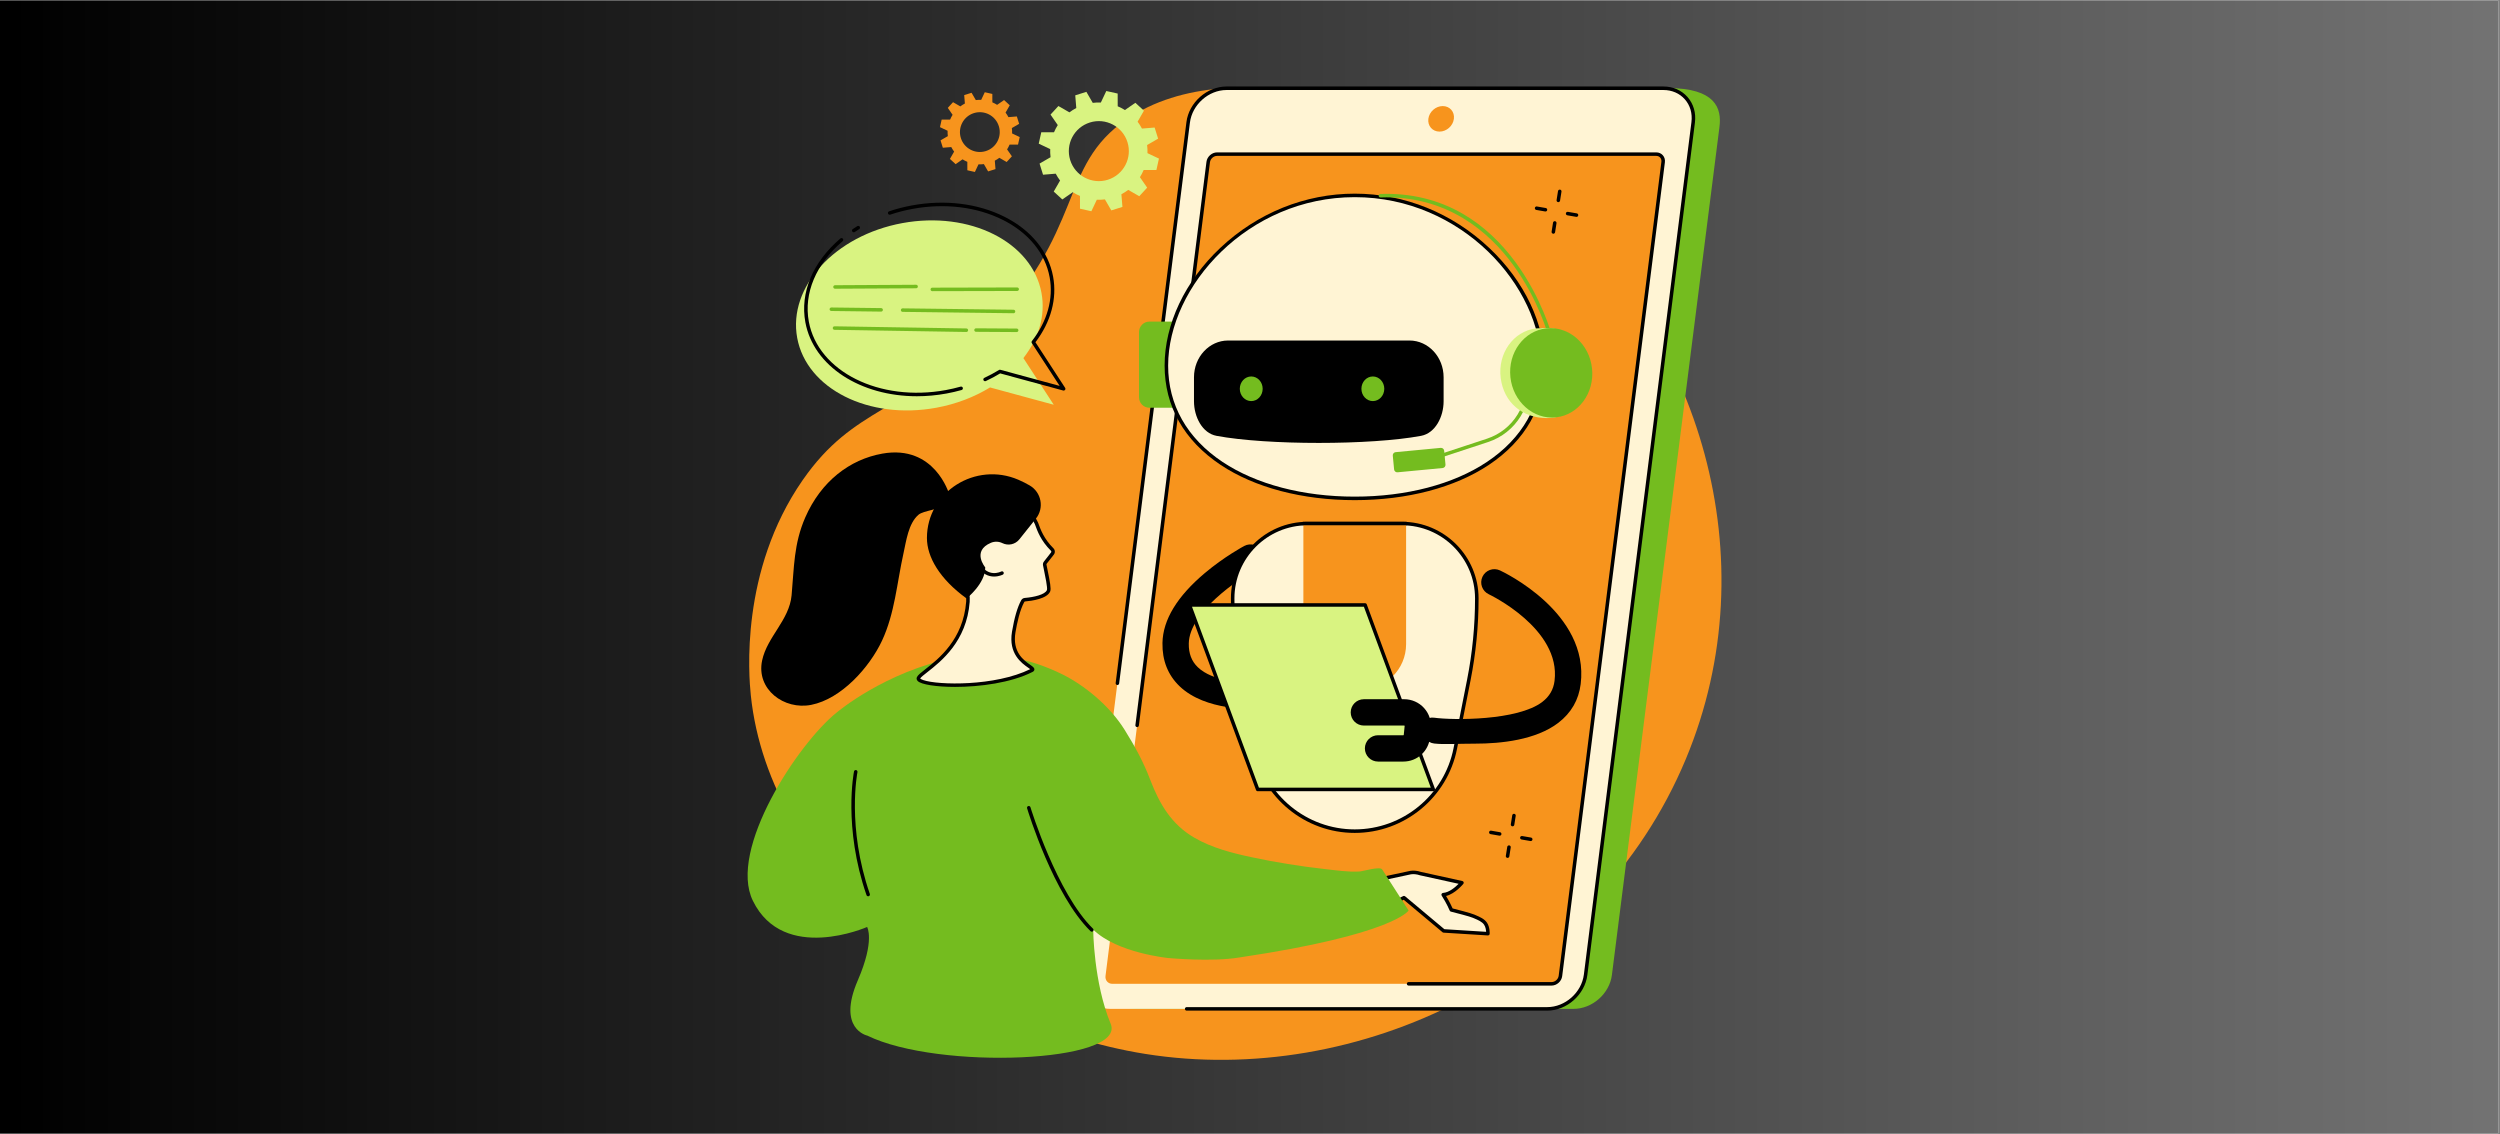<svg xmlns="http://www.w3.org/2000/svg" xmlns:xlink="http://www.w3.org/1999/xlink" width="970" zoomAndPan="magnify" viewBox="0 0 727.5 330" height="440" preserveAspectRatio="xMidYMid meet" version="1.0"><rect x="0" y="0" width="727.5" height="330" fill="#808080" stroke="none"/><defs><clipPath id="8fece37eb3"><path d="M 0 0.113 L 727 0.113 L 727 329.887 L 0 329.887 Z M 0 0.113 " clip-rule="nonzero"/></clipPath><linearGradient x1="0" gradientTransform="matrix(0.749, 0, 0, 0.749, 0, 0.113)" y1="220" x2="970" gradientUnits="userSpaceOnUse" y2="220" id="ba5d02bde9"><stop stop-opacity="1" stop-color="rgb(0%, 0%, 0%)" offset="0"/><stop stop-opacity="1" stop-color="rgb(0.175%, 0.175%, 0.175%)" offset="0.008"/><stop stop-opacity="1" stop-color="rgb(0.526%, 0.526%, 0.526%)" offset="0.016"/><stop stop-opacity="1" stop-color="rgb(0.879%, 0.879%, 0.879%)" offset="0.023"/><stop stop-opacity="1" stop-color="rgb(1.231%, 1.231%, 1.231%)" offset="0.031"/><stop stop-opacity="1" stop-color="rgb(1.584%, 1.584%, 1.584%)" offset="0.039"/><stop stop-opacity="1" stop-color="rgb(1.936%, 1.936%, 1.936%)" offset="0.047"/><stop stop-opacity="1" stop-color="rgb(2.289%, 2.289%, 2.289%)" offset="0.055"/><stop stop-opacity="1" stop-color="rgb(2.641%, 2.641%, 2.641%)" offset="0.062"/><stop stop-opacity="1" stop-color="rgb(2.994%, 2.994%, 2.994%)" offset="0.07"/><stop stop-opacity="1" stop-color="rgb(3.346%, 3.346%, 3.346%)" offset="0.078"/><stop stop-opacity="1" stop-color="rgb(3.699%, 3.699%, 3.699%)" offset="0.086"/><stop stop-opacity="1" stop-color="rgb(4.051%, 4.051%, 4.051%)" offset="0.094"/><stop stop-opacity="1" stop-color="rgb(4.402%, 4.402%, 4.402%)" offset="0.102"/><stop stop-opacity="1" stop-color="rgb(4.755%, 4.755%, 4.755%)" offset="0.109"/><stop stop-opacity="1" stop-color="rgb(5.107%, 5.107%, 5.107%)" offset="0.117"/><stop stop-opacity="1" stop-color="rgb(5.46%, 5.46%, 5.46%)" offset="0.125"/><stop stop-opacity="1" stop-color="rgb(5.812%, 5.812%, 5.812%)" offset="0.133"/><stop stop-opacity="1" stop-color="rgb(6.165%, 6.165%, 6.165%)" offset="0.141"/><stop stop-opacity="1" stop-color="rgb(6.517%, 6.517%, 6.517%)" offset="0.148"/><stop stop-opacity="1" stop-color="rgb(6.87%, 6.87%, 6.87%)" offset="0.156"/><stop stop-opacity="1" stop-color="rgb(7.222%, 7.222%, 7.222%)" offset="0.164"/><stop stop-opacity="1" stop-color="rgb(7.574%, 7.574%, 7.574%)" offset="0.172"/><stop stop-opacity="1" stop-color="rgb(7.927%, 7.927%, 7.927%)" offset="0.18"/><stop stop-opacity="1" stop-color="rgb(8.278%, 8.278%, 8.278%)" offset="0.188"/><stop stop-opacity="1" stop-color="rgb(8.63%, 8.63%, 8.63%)" offset="0.195"/><stop stop-opacity="1" stop-color="rgb(8.983%, 8.983%, 8.983%)" offset="0.203"/><stop stop-opacity="1" stop-color="rgb(9.335%, 9.335%, 9.335%)" offset="0.211"/><stop stop-opacity="1" stop-color="rgb(9.688%, 9.688%, 9.688%)" offset="0.219"/><stop stop-opacity="1" stop-color="rgb(10.04%, 10.04%, 10.04%)" offset="0.227"/><stop stop-opacity="1" stop-color="rgb(10.393%, 10.393%, 10.393%)" offset="0.234"/><stop stop-opacity="1" stop-color="rgb(10.745%, 10.745%, 10.745%)" offset="0.242"/><stop stop-opacity="1" stop-color="rgb(11.098%, 11.098%, 11.098%)" offset="0.25"/><stop stop-opacity="1" stop-color="rgb(11.45%, 11.45%, 11.45%)" offset="0.258"/><stop stop-opacity="1" stop-color="rgb(11.803%, 11.803%, 11.803%)" offset="0.266"/><stop stop-opacity="1" stop-color="rgb(12.155%, 12.155%, 12.155%)" offset="0.273"/><stop stop-opacity="1" stop-color="rgb(12.506%, 12.506%, 12.506%)" offset="0.281"/><stop stop-opacity="1" stop-color="rgb(12.859%, 12.859%, 12.859%)" offset="0.289"/><stop stop-opacity="1" stop-color="rgb(13.211%, 13.211%, 13.211%)" offset="0.297"/><stop stop-opacity="1" stop-color="rgb(13.564%, 13.564%, 13.564%)" offset="0.305"/><stop stop-opacity="1" stop-color="rgb(13.916%, 13.916%, 13.916%)" offset="0.312"/><stop stop-opacity="1" stop-color="rgb(14.268%, 14.268%, 14.268%)" offset="0.32"/><stop stop-opacity="1" stop-color="rgb(14.621%, 14.621%, 14.621%)" offset="0.328"/><stop stop-opacity="1" stop-color="rgb(14.973%, 14.973%, 14.973%)" offset="0.336"/><stop stop-opacity="1" stop-color="rgb(15.326%, 15.326%, 15.326%)" offset="0.344"/><stop stop-opacity="1" stop-color="rgb(15.678%, 15.678%, 15.678%)" offset="0.352"/><stop stop-opacity="1" stop-color="rgb(16.031%, 16.031%, 16.031%)" offset="0.359"/><stop stop-opacity="1" stop-color="rgb(16.382%, 16.382%, 16.382%)" offset="0.367"/><stop stop-opacity="1" stop-color="rgb(16.734%, 16.734%, 16.734%)" offset="0.375"/><stop stop-opacity="1" stop-color="rgb(17.087%, 17.087%, 17.087%)" offset="0.383"/><stop stop-opacity="1" stop-color="rgb(17.439%, 17.439%, 17.439%)" offset="0.391"/><stop stop-opacity="1" stop-color="rgb(17.792%, 17.792%, 17.792%)" offset="0.398"/><stop stop-opacity="1" stop-color="rgb(18.144%, 18.144%, 18.144%)" offset="0.406"/><stop stop-opacity="1" stop-color="rgb(18.497%, 18.497%, 18.497%)" offset="0.414"/><stop stop-opacity="1" stop-color="rgb(18.849%, 18.849%, 18.849%)" offset="0.422"/><stop stop-opacity="1" stop-color="rgb(19.202%, 19.202%, 19.202%)" offset="0.43"/><stop stop-opacity="1" stop-color="rgb(19.554%, 19.554%, 19.554%)" offset="0.438"/><stop stop-opacity="1" stop-color="rgb(19.907%, 19.907%, 19.907%)" offset="0.445"/><stop stop-opacity="1" stop-color="rgb(20.258%, 20.258%, 20.258%)" offset="0.453"/><stop stop-opacity="1" stop-color="rgb(20.61%, 20.61%, 20.61%)" offset="0.461"/><stop stop-opacity="1" stop-color="rgb(20.963%, 20.963%, 20.963%)" offset="0.469"/><stop stop-opacity="1" stop-color="rgb(21.315%, 21.315%, 21.315%)" offset="0.477"/><stop stop-opacity="1" stop-color="rgb(21.667%, 21.667%, 21.667%)" offset="0.484"/><stop stop-opacity="1" stop-color="rgb(22.02%, 22.02%, 22.02%)" offset="0.492"/><stop stop-opacity="1" stop-color="rgb(22.372%, 22.372%, 22.372%)" offset="0.5"/><stop stop-opacity="1" stop-color="rgb(22.725%, 22.725%, 22.725%)" offset="0.508"/><stop stop-opacity="1" stop-color="rgb(23.077%, 23.077%, 23.077%)" offset="0.516"/><stop stop-opacity="1" stop-color="rgb(23.43%, 23.43%, 23.43%)" offset="0.523"/><stop stop-opacity="1" stop-color="rgb(23.782%, 23.782%, 23.782%)" offset="0.531"/><stop stop-opacity="1" stop-color="rgb(24.135%, 24.135%, 24.135%)" offset="0.539"/><stop stop-opacity="1" stop-color="rgb(24.486%, 24.486%, 24.486%)" offset="0.547"/><stop stop-opacity="1" stop-color="rgb(24.838%, 24.838%, 24.838%)" offset="0.555"/><stop stop-opacity="1" stop-color="rgb(25.191%, 25.191%, 25.191%)" offset="0.562"/><stop stop-opacity="1" stop-color="rgb(25.543%, 25.543%, 25.543%)" offset="0.57"/><stop stop-opacity="1" stop-color="rgb(25.896%, 25.896%, 25.896%)" offset="0.578"/><stop stop-opacity="1" stop-color="rgb(26.248%, 26.248%, 26.248%)" offset="0.586"/><stop stop-opacity="1" stop-color="rgb(26.601%, 26.601%, 26.601%)" offset="0.594"/><stop stop-opacity="1" stop-color="rgb(26.953%, 26.953%, 26.953%)" offset="0.602"/><stop stop-opacity="1" stop-color="rgb(27.306%, 27.306%, 27.306%)" offset="0.609"/><stop stop-opacity="1" stop-color="rgb(27.658%, 27.658%, 27.658%)" offset="0.617"/><stop stop-opacity="1" stop-color="rgb(28.011%, 28.011%, 28.011%)" offset="0.625"/><stop stop-opacity="1" stop-color="rgb(28.362%, 28.362%, 28.362%)" offset="0.633"/><stop stop-opacity="1" stop-color="rgb(28.714%, 28.714%, 28.714%)" offset="0.641"/><stop stop-opacity="1" stop-color="rgb(29.066%, 29.066%, 29.066%)" offset="0.648"/><stop stop-opacity="1" stop-color="rgb(29.419%, 29.419%, 29.419%)" offset="0.656"/><stop stop-opacity="1" stop-color="rgb(29.771%, 29.771%, 29.771%)" offset="0.664"/><stop stop-opacity="1" stop-color="rgb(30.124%, 30.124%, 30.124%)" offset="0.672"/><stop stop-opacity="1" stop-color="rgb(30.476%, 30.476%, 30.476%)" offset="0.68"/><stop stop-opacity="1" stop-color="rgb(30.829%, 30.829%, 30.829%)" offset="0.688"/><stop stop-opacity="1" stop-color="rgb(31.181%, 31.181%, 31.181%)" offset="0.695"/><stop stop-opacity="1" stop-color="rgb(31.534%, 31.534%, 31.534%)" offset="0.703"/><stop stop-opacity="1" stop-color="rgb(31.886%, 31.886%, 31.886%)" offset="0.711"/><stop stop-opacity="1" stop-color="rgb(32.237%, 32.237%, 32.237%)" offset="0.719"/><stop stop-opacity="1" stop-color="rgb(32.59%, 32.59%, 32.59%)" offset="0.727"/><stop stop-opacity="1" stop-color="rgb(32.942%, 32.942%, 32.942%)" offset="0.734"/><stop stop-opacity="1" stop-color="rgb(33.295%, 33.295%, 33.295%)" offset="0.742"/><stop stop-opacity="1" stop-color="rgb(33.647%, 33.647%, 33.647%)" offset="0.75"/><stop stop-opacity="1" stop-color="rgb(34%, 34%, 34%)" offset="0.758"/><stop stop-opacity="1" stop-color="rgb(34.352%, 34.352%, 34.352%)" offset="0.766"/><stop stop-opacity="1" stop-color="rgb(34.705%, 34.705%, 34.705%)" offset="0.773"/><stop stop-opacity="1" stop-color="rgb(35.057%, 35.057%, 35.057%)" offset="0.781"/><stop stop-opacity="1" stop-color="rgb(35.41%, 35.41%, 35.41%)" offset="0.789"/><stop stop-opacity="1" stop-color="rgb(35.762%, 35.762%, 35.762%)" offset="0.797"/><stop stop-opacity="1" stop-color="rgb(36.115%, 36.115%, 36.115%)" offset="0.805"/><stop stop-opacity="1" stop-color="rgb(36.465%, 36.465%, 36.465%)" offset="0.812"/><stop stop-opacity="1" stop-color="rgb(36.818%, 36.818%, 36.818%)" offset="0.82"/><stop stop-opacity="1" stop-color="rgb(37.17%, 37.17%, 37.17%)" offset="0.828"/><stop stop-opacity="1" stop-color="rgb(37.523%, 37.523%, 37.523%)" offset="0.836"/><stop stop-opacity="1" stop-color="rgb(37.875%, 37.875%, 37.875%)" offset="0.844"/><stop stop-opacity="1" stop-color="rgb(38.228%, 38.228%, 38.228%)" offset="0.852"/><stop stop-opacity="1" stop-color="rgb(38.58%, 38.58%, 38.58%)" offset="0.859"/><stop stop-opacity="1" stop-color="rgb(38.933%, 38.933%, 38.933%)" offset="0.867"/><stop stop-opacity="1" stop-color="rgb(39.285%, 39.285%, 39.285%)" offset="0.875"/><stop stop-opacity="1" stop-color="rgb(39.638%, 39.638%, 39.638%)" offset="0.883"/><stop stop-opacity="1" stop-color="rgb(39.99%, 39.99%, 39.99%)" offset="0.891"/><stop stop-opacity="1" stop-color="rgb(40.341%, 40.341%, 40.341%)" offset="0.898"/><stop stop-opacity="1" stop-color="rgb(40.694%, 40.694%, 40.694%)" offset="0.906"/><stop stop-opacity="1" stop-color="rgb(41.046%, 41.046%, 41.046%)" offset="0.914"/><stop stop-opacity="1" stop-color="rgb(41.399%, 41.399%, 41.399%)" offset="0.922"/><stop stop-opacity="1" stop-color="rgb(41.751%, 41.751%, 41.751%)" offset="0.93"/><stop stop-opacity="1" stop-color="rgb(42.104%, 42.104%, 42.104%)" offset="0.938"/><stop stop-opacity="1" stop-color="rgb(42.456%, 42.456%, 42.456%)" offset="0.945"/><stop stop-opacity="1" stop-color="rgb(42.809%, 42.809%, 42.809%)" offset="0.953"/><stop stop-opacity="1" stop-color="rgb(43.161%, 43.161%, 43.161%)" offset="0.961"/><stop stop-opacity="1" stop-color="rgb(43.513%, 43.513%, 43.513%)" offset="0.969"/><stop stop-opacity="1" stop-color="rgb(43.866%, 43.866%, 43.866%)" offset="0.977"/><stop stop-opacity="1" stop-color="rgb(44.217%, 44.217%, 44.217%)" offset="0.984"/><stop stop-opacity="1" stop-color="rgb(44.569%, 44.569%, 44.569%)" offset="0.992"/><stop stop-opacity="1" stop-color="rgb(44.922%, 44.922%, 44.922%)" offset="1"/></linearGradient></defs><g clip-path="url(#8fece37eb3)"><path fill="#ffffff" d="M 0 0.113 L 727 0.113 L 727 329.887 L 0 329.887 Z M 0 0.113 " fill-opacity="1" fill-rule="nonzero"/><path fill="url(#ba5d02bde9)" d="M 0 0.113 L 0 329.887 L 727 329.887 L 727 0.113 Z M 0 0.113 " fill-rule="nonzero"/></g><path fill="#f7941d" d="M 286.523 96.938 C 316.121 67.148 307.645 48.48 327.898 34.688 C 359.059 13.469 417.219 31.727 451.527 60.914 C 493.551 96.664 515.23 161.941 490.531 220.992 C 464.23 283.883 395.023 316.527 333.27 306.688 C 278.125 297.902 223.914 254.441 218.484 202.316 C 217.895 196.664 215.293 166.121 233.523 139.793 C 248.59 118.023 263.062 120.551 286.523 96.938 " fill-opacity="1" fill-rule="nonzero"/><path fill="#d9f381" d="M 262.586 64.922 C 282.215 61.309 300.344 70.406 303.074 85.242 C 304.297 91.879 302.227 98.543 297.809 104.203 L 306.645 117.785 L 288.094 112.746 C 283.59 115.508 278.293 117.578 272.473 118.648 C 252.844 122.262 234.715 113.164 231.984 98.324 C 229.254 83.492 242.953 68.535 262.586 64.922 " fill-opacity="1" fill-rule="nonzero"/><path fill="#000000" d="M 248.441 67.602 C 248.273 67.602 248.113 67.523 248.016 67.375 C 247.855 67.141 247.918 66.82 248.152 66.664 C 248.59 66.371 249.035 66.082 249.48 65.809 C 249.723 65.66 250.039 65.734 250.188 65.973 C 250.336 66.215 250.262 66.531 250.02 66.68 C 249.586 66.949 249.152 67.227 248.727 67.516 C 248.637 67.574 248.539 67.602 248.441 67.602 " fill-opacity="1" fill-rule="nonzero"/><path fill="#000000" d="M 266.812 115.309 C 250.484 115.309 236.73 106.652 234.359 93.781 C 232.777 85.172 236.488 76.285 244.543 69.402 C 244.762 69.215 245.082 69.242 245.266 69.457 C 245.449 69.672 245.426 69.996 245.211 70.18 C 237.438 76.82 233.852 85.355 235.367 93.594 C 238.043 108.129 255.938 117.062 275.262 113.504 C 276.707 113.238 278.152 112.902 279.551 112.508 C 279.824 112.434 280.105 112.59 280.18 112.863 C 280.258 113.137 280.102 113.418 279.828 113.496 C 278.398 113.898 276.926 114.238 275.445 114.512 C 272.523 115.051 269.625 115.309 266.812 115.309 " fill-opacity="1" fill-rule="nonzero"/><path fill="#000000" d="M 309.523 113.66 C 309.48 113.66 309.434 113.652 309.391 113.641 L 291.051 108.656 C 289.719 109.465 288.316 110.215 286.875 110.883 C 286.621 111.004 286.316 110.895 286.195 110.637 C 286.074 110.383 286.188 110.074 286.445 109.957 C 287.914 109.27 289.348 108.5 290.703 107.668 C 290.824 107.594 290.969 107.57 291.105 107.609 L 308.359 112.297 L 300.258 99.844 C 300.141 99.656 300.152 99.418 300.285 99.246 C 304.762 93.512 306.598 86.922 305.449 80.695 C 304.16 73.684 299.316 67.746 291.816 63.984 C 284.27 60.195 274.945 59.059 265.559 60.785 C 263.344 61.191 261.16 61.758 259.062 62.461 C 258.793 62.551 258.504 62.41 258.414 62.141 C 258.32 61.871 258.465 61.582 258.734 61.488 C 260.879 60.77 263.109 60.195 265.371 59.777 C 274.977 58.012 284.531 59.18 292.277 63.066 C 300.07 66.977 305.109 73.172 306.457 80.512 C 307.641 86.922 305.812 93.684 301.316 99.59 L 309.953 112.867 C 310.07 113.043 310.062 113.277 309.938 113.449 C 309.84 113.582 309.684 113.66 309.523 113.66 " fill-opacity="1" fill-rule="nonzero"/><path fill="#74bc1f" d="M 271.301 84.73 C 271.02 84.73 270.789 84.504 270.789 84.219 C 270.789 83.938 271.016 83.707 271.301 83.707 L 295.996 83.648 C 296.277 83.648 296.508 83.879 296.508 84.16 C 296.508 84.441 296.281 84.672 295.996 84.676 L 271.301 84.73 " fill-opacity="1" fill-rule="nonzero"/><path fill="#74bc1f" d="M 242.992 84.02 C 242.711 84.02 242.48 83.793 242.477 83.512 C 242.477 83.227 242.707 82.996 242.988 82.996 L 266.582 82.863 C 266.586 82.863 266.586 82.863 266.586 82.863 C 266.867 82.863 267.098 83.094 267.098 83.375 C 267.102 83.656 266.871 83.887 266.59 83.891 L 242.992 84.02 " fill-opacity="1" fill-rule="nonzero"/><path fill="#74bc1f" d="M 294.93 91.152 C 294.926 91.152 294.926 91.152 294.922 91.152 L 262.66 90.754 C 262.375 90.754 262.148 90.52 262.152 90.238 C 262.156 89.957 262.383 89.73 262.664 89.73 C 262.668 89.73 262.668 89.73 262.672 89.73 L 294.934 90.129 C 295.219 90.133 295.445 90.363 295.441 90.648 C 295.438 90.93 295.207 91.152 294.93 91.152 " fill-opacity="1" fill-rule="nonzero"/><path fill="#74bc1f" d="M 256.41 90.68 C 256.406 90.68 256.406 90.68 256.402 90.68 L 241.918 90.5 C 241.633 90.496 241.406 90.266 241.41 89.98 C 241.414 89.703 241.645 89.477 241.922 89.477 C 241.926 89.477 241.926 89.477 241.93 89.477 L 256.414 89.656 C 256.699 89.66 256.926 89.891 256.922 90.176 C 256.918 90.453 256.688 90.68 256.41 90.68 " fill-opacity="1" fill-rule="nonzero"/><path fill="#74bc1f" d="M 295.848 96.633 C 295.848 96.633 295.848 96.633 295.844 96.633 L 284.023 96.559 C 283.742 96.559 283.512 96.328 283.516 96.047 C 283.516 95.762 283.746 95.535 284.027 95.535 C 284.027 95.535 284.027 95.535 284.031 95.535 L 295.852 95.609 C 296.133 95.609 296.363 95.84 296.359 96.125 C 296.359 96.406 296.129 96.633 295.848 96.633 " fill-opacity="1" fill-rule="nonzero"/><path fill="#74bc1f" d="M 281.211 96.605 C 281.207 96.605 281.203 96.605 281.199 96.605 L 242.836 95.98 C 242.551 95.973 242.328 95.742 242.332 95.457 C 242.336 95.176 242.566 94.945 242.852 94.953 L 281.219 95.578 C 281.5 95.586 281.727 95.816 281.723 96.102 C 281.719 96.383 281.488 96.605 281.211 96.605 " fill-opacity="1" fill-rule="nonzero"/><path fill="#74bc1f" d="M 457.895 293.582 L 330.777 293.582 C 325.297 293.582 321.418 289.16 322.109 283.711 L 353.41 36.91 C 354.102 31.457 359.102 27.043 364.578 27.043 L 485.316 25.633 C 499.176 25.633 501.055 31.457 500.367 36.91 L 469.066 283.711 C 468.375 289.16 463.371 293.582 457.895 293.582 " fill-opacity="1" fill-rule="nonzero"/><path fill="#fff4d4" d="M 450.246 293.582 L 323.125 293.582 C 317.648 293.582 313.77 289.141 314.461 283.66 L 345.758 35.602 C 346.453 30.121 351.453 25.684 356.93 25.684 L 484.047 25.684 C 489.527 25.684 493.41 30.121 492.715 35.602 L 461.418 283.66 C 460.723 289.141 455.723 293.582 450.246 293.582 " fill-opacity="1" fill-rule="nonzero"/><path fill="#f7941d" d="M 321.703 284.004 L 351.59 47.145 C 351.75 45.883 352.902 44.855 354.168 44.855 L 481.973 44.855 C 483.234 44.855 484.133 45.883 483.973 47.145 L 454.086 284.004 C 453.926 285.27 452.77 286.293 451.508 286.293 L 323.703 286.293 C 322.438 286.293 321.543 285.27 321.703 284.004 " fill-opacity="1" fill-rule="nonzero"/><path fill="#f7941d" d="M 418.898 38.297 C 416.848 38.297 415.391 36.633 415.652 34.578 C 415.91 32.527 417.781 30.867 419.836 30.867 C 421.887 30.867 423.34 32.527 423.082 34.578 C 422.824 36.633 420.953 38.297 418.898 38.297 " fill-opacity="1" fill-rule="nonzero"/><path fill="#000000" d="M 450.246 294.094 L 345.32 294.094 C 345.039 294.094 344.809 293.863 344.809 293.582 C 344.809 293.297 345.039 293.07 345.32 293.07 L 450.246 293.07 C 455.465 293.07 460.25 288.82 460.906 283.598 L 492.207 35.535 C 492.523 33.02 491.844 30.66 490.285 28.898 C 488.75 27.156 486.535 26.195 484.051 26.195 L 356.93 26.195 C 351.711 26.195 346.926 30.445 346.27 35.664 L 325.672 198.891 C 325.637 199.172 325.383 199.371 325.098 199.336 C 324.82 199.301 324.621 199.043 324.656 198.762 L 345.25 35.535 C 345.973 29.82 351.211 25.168 356.93 25.168 L 484.051 25.168 C 486.832 25.168 489.32 26.254 491.055 28.219 C 492.809 30.211 493.582 32.852 493.223 35.664 L 461.922 283.727 C 461.203 289.441 455.961 294.094 450.246 294.094 " fill-opacity="1" fill-rule="nonzero"/><path fill="#000000" d="M 451.508 286.805 L 409.902 286.805 C 409.621 286.805 409.391 286.574 409.391 286.293 C 409.391 286.012 409.621 285.781 409.902 285.781 L 451.508 285.781 C 452.52 285.781 453.449 284.957 453.578 283.941 L 483.465 47.082 C 483.523 46.613 483.398 46.18 483.117 45.859 C 482.836 45.543 482.434 45.367 481.973 45.367 L 354.168 45.367 C 353.156 45.367 352.227 46.195 352.098 47.211 L 331.414 211.141 C 331.379 211.422 331.121 211.617 330.84 211.586 C 330.562 211.547 330.363 211.293 330.398 211.012 L 351.082 47.082 C 351.273 45.57 352.656 44.344 354.168 44.344 L 481.973 44.344 C 482.73 44.344 483.41 44.641 483.883 45.18 C 484.367 45.727 484.578 46.445 484.484 47.211 L 454.594 284.066 C 454.406 285.578 453.02 286.805 451.508 286.805 " fill-opacity="1" fill-rule="nonzero"/><path fill="#000000" d="M 338.277 187.148 C 338.277 187.125 338.277 187.105 338.277 187.086 C 338.406 180.367 342.562 173.527 350.629 166.742 C 356.285 161.988 361.848 158.996 362.082 158.871 C 363.949 157.875 366.27 158.578 367.27 160.445 C 368.266 162.312 367.562 164.633 365.695 165.629 C 360.258 168.547 346.113 178.109 345.938 187.23 C 345.938 187.246 345.938 187.258 345.938 187.273 C 345.891 190.164 346.746 192.418 348.555 194.156 C 352.887 198.312 361.668 198.758 364.684 198.574 C 366.797 198.449 368.609 200.059 368.738 202.172 C 368.863 204.281 367.254 206.102 365.141 206.227 C 364.562 206.262 350.855 206.988 343.246 199.684 C 339.867 196.434 338.191 192.215 338.277 187.148 " fill-opacity="1" fill-rule="nonzero"/><path fill="#74bc1f" d="M 365.438 214.5 L 365.812 191.812 C 365.844 189.695 367.586 188.008 369.703 188.043 C 371.82 188.078 373.508 189.82 373.473 191.938 L 373.102 214.629 C 373.066 216.742 371.324 218.43 369.207 218.395 C 367.09 218.363 365.402 216.617 365.438 214.5 " fill-opacity="1" fill-rule="nonzero"/><path fill="#74bc1f" d="M 334.496 118.66 L 342.5 118.66 C 342.82 118.66 343.078 118.402 343.078 118.086 L 343.078 94.156 C 343.078 93.836 342.82 93.582 342.5 93.582 L 334.496 93.582 C 332.812 93.582 331.453 94.941 331.453 96.625 L 331.453 115.617 C 331.453 117.301 332.812 118.66 334.496 118.66 " fill-opacity="1" fill-rule="nonzero"/><path fill="#fff4d4" d="M 453.48 118.66 L 445.383 118.66 L 445.383 96.004 L 453.48 96.004 C 455.43 96.004 457.008 97.582 457.008 99.531 L 457.008 115.133 C 457.008 117.082 455.43 118.66 453.48 118.66 " fill-opacity="1" fill-rule="nonzero"/><path fill="#000000" d="M 445.895 118.148 L 447.02 118.148 C 452.242 118.148 456.496 113.898 456.496 108.672 L 456.496 105.992 C 456.496 100.766 452.242 96.516 447.02 96.516 L 445.895 96.516 Z M 447.02 119.172 L 445.383 119.172 C 445.098 119.172 444.871 118.945 444.871 118.66 L 444.871 96.004 C 444.871 95.719 445.098 95.488 445.383 95.488 L 447.02 95.488 C 452.809 95.488 457.52 100.203 457.52 105.992 L 457.52 108.672 C 457.52 114.461 452.809 119.172 447.02 119.172 " fill-opacity="1" fill-rule="nonzero"/><path fill="#fff4d4" d="M 449.043 106.395 C 449.043 82.047 424.504 56.863 394.23 56.863 C 363.957 56.863 339.414 82.047 339.414 106.395 C 339.414 130.742 363.957 145.031 394.23 145.031 C 424.504 145.031 449.043 130.742 449.043 106.395 " fill-opacity="1" fill-rule="nonzero"/><path fill="#000000" d="M 394.23 57.375 C 363.148 57.375 339.93 83.254 339.93 106.395 C 339.93 117.824 345.402 127.512 355.754 134.418 C 365.523 140.934 379.188 144.52 394.23 144.52 C 409.273 144.52 422.938 140.934 432.703 134.418 C 443.059 127.512 448.531 117.824 448.531 106.395 C 448.531 83.254 425.309 57.375 394.23 57.375 Z M 394.23 145.543 C 378.984 145.543 365.117 141.895 355.188 135.273 C 344.531 128.168 338.902 118.184 338.902 106.395 C 338.902 94.32 344.812 81.832 355.117 72.125 C 365.926 61.953 379.812 56.352 394.23 56.352 C 408.648 56.352 422.539 61.953 433.34 72.125 C 443.645 81.832 449.555 94.32 449.555 106.395 C 449.555 118.184 443.926 128.168 433.273 135.273 C 423.34 141.895 409.473 145.543 394.23 145.543 " fill-opacity="1" fill-rule="nonzero"/><path fill="#fff4d4" d="M 380.5 152.348 L 407.961 152.348 C 419.996 152.348 429.754 162.102 429.754 174.141 C 429.754 182.09 428.977 190.023 427.438 197.824 L 423.488 217.82 C 420.73 231.793 408.473 241.867 394.23 241.867 C 379.984 241.867 367.73 231.793 364.973 217.82 L 361.023 197.824 C 359.484 190.023 358.707 182.09 358.707 174.141 C 358.707 162.102 368.465 152.348 380.5 152.348 " fill-opacity="1" fill-rule="nonzero"/><path fill="#000000" d="M 380.5 152.859 C 368.766 152.859 359.219 162.406 359.219 174.141 C 359.219 182.039 359.996 189.977 361.527 197.727 L 365.477 217.719 C 368.18 231.414 380.27 241.352 394.23 241.352 C 408.188 241.352 420.281 231.414 422.984 217.719 L 426.934 197.727 C 428.465 189.977 429.238 182.039 429.238 174.141 C 429.238 162.406 419.695 152.859 407.961 152.859 Z M 394.23 242.379 C 379.781 242.379 367.27 232.09 364.469 217.918 L 360.52 197.926 C 358.98 190.109 358.195 182.105 358.195 174.141 C 358.195 161.84 368.199 151.836 380.5 151.836 L 407.961 151.836 C 420.258 151.836 430.266 161.84 430.266 174.141 C 430.266 182.105 429.484 190.109 427.941 197.926 L 423.992 217.918 C 421.191 232.09 408.676 242.379 394.23 242.379 " fill-opacity="1" fill-rule="nonzero"/><path fill="#f7941d" d="M 392.465 200.629 L 395.996 200.629 C 403.277 200.629 409.176 194.73 409.176 187.453 L 409.176 152.348 L 379.281 152.348 L 379.281 187.453 C 379.281 194.73 385.184 200.629 392.465 200.629 " fill-opacity="1" fill-rule="nonzero"/><path fill="#000000" d="M 409.176 152.859 L 379.281 152.859 C 379 152.859 378.77 152.629 378.77 152.348 C 378.77 152.062 379 151.836 379.281 151.836 L 409.176 151.836 C 409.461 151.836 409.691 152.062 409.691 152.348 C 409.691 152.629 409.461 152.859 409.176 152.859 " fill-opacity="1" fill-rule="nonzero"/><path fill="#000000" d="M 357.379 99.09 L 410.16 99.09 C 415.645 99.09 420.09 103.879 420.09 109.789 L 420.09 116.77 C 420.09 121.273 417.684 126.051 413.535 126.828 C 398.91 129.578 368.629 129.578 354 126.828 C 349.852 126.051 347.449 121.273 347.449 116.77 L 347.449 109.789 C 347.449 103.879 351.895 99.09 357.379 99.09 " fill-opacity="1" fill-rule="nonzero"/><path fill="#74bc1f" d="M 396.172 113.137 C 396.172 115.117 397.664 116.719 399.5 116.719 C 401.336 116.719 402.828 115.117 402.828 113.137 C 402.828 111.156 401.336 109.551 399.5 109.551 C 397.664 109.551 396.172 111.156 396.172 113.137 " fill-opacity="1" fill-rule="nonzero"/><path fill="#74bc1f" d="M 360.781 113.137 C 360.781 115.117 362.273 116.719 364.109 116.719 C 365.945 116.719 367.438 115.117 367.438 113.137 C 367.438 111.156 365.945 109.551 364.109 109.551 C 362.273 109.551 360.781 111.156 360.781 113.137 " fill-opacity="1" fill-rule="nonzero"/><path fill="#74bc1f" d="M 416.012 134.211 C 415.793 134.211 415.594 134.074 415.523 133.855 C 415.434 133.59 415.578 133.297 415.848 133.211 L 432.703 127.66 C 440.387 125.129 445.074 117.492 443.852 109.496 L 442.637 101.57 C 442.594 101.289 442.785 101.031 443.066 100.984 C 443.348 100.945 443.605 101.137 443.648 101.418 L 444.863 109.34 C 446.164 117.832 441.184 125.949 433.023 128.637 L 416.168 134.184 C 416.117 134.203 416.062 134.211 416.012 134.211 " fill-opacity="1" fill-rule="nonzero"/><path fill="#74bc1f" d="M 451.078 98.16 C 450.848 98.16 450.641 98.008 450.582 97.781 C 450.555 97.676 447.727 87.219 440.301 77.07 C 433.477 67.742 421.246 56.766 401.719 57.465 C 401.441 57.473 401.199 57.254 401.191 56.973 C 401.18 56.691 401.398 56.453 401.684 56.441 C 410.5 56.129 418.625 58.098 425.812 62.297 C 431.555 65.652 436.715 70.426 441.148 76.492 C 448.68 86.793 451.543 97.41 451.57 97.516 C 451.645 97.789 451.48 98.07 451.207 98.145 C 451.164 98.156 451.121 98.16 451.078 98.16 " fill-opacity="1" fill-rule="nonzero"/><path fill="#d9f381" d="M 436.703 109.996 C 435.797 102.859 440.371 96.402 446.914 95.574 C 447.633 95.484 450.293 95.414 450.992 95.461 C 456.668 95.844 459.594 100.645 460.398 106.996 C 461.266 113.848 458.656 120.25 452.527 121.469 C 452.273 121.52 450.461 121.664 450.195 121.664 C 443.023 121.688 437.605 117.133 436.703 109.996 " fill-opacity="1" fill-rule="nonzero"/><path fill="#74bc1f" d="M 439.531 109.762 C 438.77 102.609 443.469 96.246 450.023 95.547 C 456.582 94.848 462.52 100.078 463.281 107.23 C 464.043 114.383 459.344 120.746 452.789 121.449 C 446.23 122.148 440.297 116.914 439.531 109.762 " fill-opacity="1" fill-rule="nonzero"/><path fill="#74bc1f" d="M 419.809 136.195 L 406.684 137.441 C 406.18 137.488 405.73 137.117 405.684 136.613 L 405.301 132.578 C 405.254 132.074 405.625 131.625 406.125 131.578 L 419.254 130.328 C 419.754 130.285 420.207 130.656 420.254 131.156 L 420.637 135.195 C 420.684 135.695 420.312 136.148 419.809 136.195 " fill-opacity="1" fill-rule="nonzero"/><path fill="#d9f381" d="M 365.988 229.73 L 417.098 229.73 L 397.246 176.051 L 346.137 176.047 L 365.988 229.73 " fill-opacity="1" fill-rule="nonzero"/><path fill="#000000" d="M 366.348 229.219 L 416.363 229.219 L 396.891 176.562 L 346.875 176.562 Z M 417.098 230.246 L 365.988 230.246 C 365.777 230.246 365.582 230.109 365.508 229.91 L 345.656 176.227 C 345.598 176.07 345.621 175.895 345.719 175.758 C 345.812 175.617 345.973 175.535 346.137 175.535 L 397.246 175.535 C 397.461 175.535 397.652 175.672 397.727 175.871 L 417.582 229.555 C 417.637 229.711 417.617 229.887 417.52 230.027 C 417.422 230.164 417.266 230.246 417.098 230.246 " fill-opacity="1" fill-rule="nonzero"/><path fill="#000000" d="M 429.293 216.402 C 436.797 216.402 446.957 215.336 453.469 210.344 C 457.219 207.465 459.41 203.668 459.98 199.051 C 462.543 178.336 437.543 166.48 436.48 165.984 C 434.559 165.094 432.281 165.926 431.391 167.848 C 430.5 169.766 431.332 172.039 433.246 172.934 C 433.457 173.031 454.254 182.941 452.375 198.113 C 452.062 200.645 450.895 202.656 448.805 204.262 C 441.645 209.75 422.766 209.609 417.355 208.852 C 415.258 208.555 414.23 209.945 413.938 212.039 C 413.645 214.137 415.25 216.137 417.355 216.367 C 420.391 216.703 423.945 216.402 429.293 216.402 " fill-opacity="1" fill-rule="nonzero"/><path fill="#000000" d="M 401.012 221.617 L 408.367 221.617 C 412.391 221.617 415.723 218.602 416.121 214.602 L 416.379 212.039 C 416.598 209.852 415.879 207.664 414.402 206.035 C 412.93 204.406 410.82 203.473 408.625 203.473 L 396.887 203.473 C 394.773 203.473 393.055 205.188 393.055 207.305 C 393.055 209.418 394.773 211.137 396.887 211.137 L 408.625 211.137 C 408.645 211.137 408.68 211.137 408.719 211.176 C 408.758 211.219 408.758 211.254 408.754 211.277 L 408.496 213.84 C 408.492 213.906 408.438 213.953 408.367 213.953 L 401.012 213.953 C 398.895 213.953 397.18 215.668 397.18 217.785 C 397.18 219.902 398.895 221.617 401.012 221.617 " fill-opacity="1" fill-rule="nonzero"/><path fill="#d9f381" d="M 317.152 35.645 C 321.75 34.203 326.652 36.762 328.094 41.367 C 329.535 45.969 326.973 50.867 322.371 52.309 C 317.773 53.754 312.871 51.188 311.43 46.59 C 309.988 41.988 312.551 37.086 317.152 35.645 Z M 302.512 47.605 L 303.527 50.844 L 307.219 50.539 C 307.586 51.25 308.008 51.918 308.48 52.535 L 306.637 55.746 L 309.133 58.039 L 312.18 55.934 C 312.848 56.355 313.547 56.719 314.273 57.027 L 314.277 60.73 L 317.59 61.473 L 319.172 58.125 C 319.953 58.156 320.742 58.121 321.531 58.023 L 323.391 61.227 L 326.629 60.211 L 326.324 56.52 C 327.031 56.152 327.699 55.73 328.32 55.258 L 331.531 57.102 L 333.824 54.605 L 331.719 51.559 C 332.137 50.895 332.504 50.191 332.809 49.469 L 336.516 49.461 L 337.254 46.148 L 333.91 44.566 C 333.941 43.789 333.91 43 333.809 42.207 L 337.012 40.348 L 335.996 37.113 L 332.305 37.414 C 331.938 36.707 331.516 36.039 331.043 35.418 L 332.887 32.207 L 330.391 29.914 L 327.344 32.023 C 326.68 31.602 325.977 31.234 325.25 30.93 L 325.242 27.223 L 321.934 26.484 L 320.352 29.828 C 319.57 29.797 318.781 29.828 317.992 29.934 L 316.133 26.727 L 312.898 27.742 L 313.199 31.434 C 312.492 31.801 311.824 32.223 311.203 32.695 L 307.992 30.852 L 305.699 33.348 L 307.809 36.395 C 307.387 37.062 307.02 37.762 306.715 38.488 L 303.008 38.496 L 302.27 41.805 L 305.613 43.387 C 305.582 44.168 305.617 44.957 305.715 45.746 L 302.512 47.605 " fill-opacity="1" fill-rule="nonzero"/><path fill="#f7941d" d="M 283.402 32.914 C 286.453 31.957 289.703 33.656 290.66 36.711 C 291.617 39.762 289.918 43.008 286.867 43.965 C 283.816 44.922 280.566 43.223 279.609 40.172 C 278.652 37.121 280.352 33.871 283.402 32.914 Z M 273.695 40.848 L 274.367 42.992 L 276.816 42.793 C 277.062 43.262 277.34 43.707 277.652 44.117 L 276.43 46.246 L 278.086 47.77 L 280.105 46.367 C 280.547 46.648 281.012 46.891 281.492 47.094 L 281.5 49.551 L 283.695 50.043 L 284.742 47.824 C 285.262 47.848 285.785 47.82 286.309 47.754 L 287.543 49.879 L 289.688 49.207 L 289.488 46.758 C 289.957 46.516 290.398 46.234 290.812 45.922 L 292.938 47.145 L 294.461 45.488 L 293.062 43.469 C 293.344 43.027 293.586 42.562 293.789 42.082 L 296.246 42.074 L 296.734 39.883 L 294.52 38.832 C 294.539 38.312 294.516 37.793 294.449 37.266 L 296.574 36.035 L 295.902 33.887 L 293.453 34.09 C 293.211 33.617 292.93 33.176 292.617 32.762 L 293.84 30.637 L 292.184 29.113 L 290.164 30.512 C 289.723 30.234 289.258 29.988 288.777 29.785 L 288.77 27.332 L 286.574 26.84 L 285.527 29.059 C 285.008 29.035 284.484 29.059 283.961 29.125 L 282.727 27 L 280.582 27.672 L 280.781 30.121 C 280.312 30.367 279.871 30.645 279.457 30.961 L 277.332 29.734 L 275.809 31.391 L 277.207 33.414 C 276.926 33.855 276.684 34.32 276.48 34.801 L 274.023 34.805 L 273.535 37 L 275.75 38.051 C 275.73 38.566 275.754 39.09 275.82 39.613 L 273.695 40.848 " fill-opacity="1" fill-rule="nonzero"/><path fill="#000000" d="M 453.473 58.824 C 453.445 58.824 453.422 58.824 453.391 58.82 C 453.113 58.777 452.922 58.512 452.965 58.23 L 453.379 55.609 C 453.426 55.328 453.688 55.137 453.965 55.18 C 454.246 55.227 454.438 55.488 454.391 55.766 L 453.977 58.391 C 453.938 58.645 453.719 58.824 453.473 58.824 " fill-opacity="1" fill-rule="nonzero"/><path fill="#000000" d="M 452.023 68.016 C 451.996 68.016 451.969 68.012 451.945 68.008 C 451.664 67.961 451.473 67.699 451.516 67.422 L 451.93 64.797 C 451.973 64.516 452.238 64.324 452.516 64.367 C 452.797 64.414 452.988 64.676 452.941 64.957 L 452.531 67.582 C 452.492 67.832 452.27 68.016 452.023 68.016 " fill-opacity="1" fill-rule="nonzero"/><path fill="#000000" d="M 449.73 61.547 C 449.703 61.547 449.672 61.547 449.641 61.539 L 447.062 61.094 C 446.785 61.047 446.598 60.781 446.645 60.504 C 446.691 60.223 446.957 60.035 447.238 60.086 L 449.816 60.531 C 450.094 60.578 450.285 60.844 450.234 61.125 C 450.191 61.371 449.977 61.547 449.73 61.547 " fill-opacity="1" fill-rule="nonzero"/><path fill="#000000" d="M 458.762 63.109 C 458.73 63.109 458.703 63.105 458.672 63.102 L 456.094 62.656 C 455.812 62.609 455.625 62.344 455.676 62.062 C 455.723 61.785 455.984 61.598 456.27 61.645 L 458.848 62.09 C 459.129 62.141 459.316 62.406 459.266 62.684 C 459.223 62.934 459.008 63.109 458.762 63.109 " fill-opacity="1" fill-rule="nonzero"/><path fill="#000000" d="M 440.156 240.465 C 440.129 240.465 440.102 240.465 440.074 240.457 C 439.793 240.414 439.605 240.152 439.648 239.871 L 440.062 237.246 C 440.105 236.969 440.367 236.773 440.648 236.82 C 440.926 236.863 441.121 237.125 441.074 237.406 L 440.66 240.031 C 440.621 240.281 440.402 240.465 440.156 240.465 " fill-opacity="1" fill-rule="nonzero"/><path fill="#000000" d="M 438.703 249.652 C 438.68 249.652 438.648 249.648 438.625 249.645 C 438.344 249.602 438.152 249.34 438.195 249.062 L 438.609 246.438 C 438.656 246.156 438.918 245.965 439.199 246.008 C 439.477 246.055 439.668 246.316 439.621 246.594 L 439.211 249.219 C 439.172 249.473 438.953 249.652 438.703 249.652 " fill-opacity="1" fill-rule="nonzero"/><path fill="#000000" d="M 436.414 243.188 C 436.383 243.188 436.352 243.184 436.324 243.18 L 433.746 242.734 C 433.465 242.688 433.277 242.422 433.324 242.141 C 433.375 241.863 433.637 241.676 433.918 241.723 L 436.5 242.172 C 436.777 242.219 436.965 242.484 436.914 242.762 C 436.871 243.012 436.656 243.188 436.414 243.188 " fill-opacity="1" fill-rule="nonzero"/><path fill="#000000" d="M 445.441 244.746 C 445.414 244.746 445.383 244.746 445.355 244.742 L 442.773 244.297 C 442.496 244.246 442.309 243.98 442.355 243.703 C 442.406 243.422 442.668 243.238 442.949 243.285 L 445.531 243.73 C 445.809 243.781 445.996 244.047 445.945 244.324 C 445.902 244.574 445.688 244.746 445.441 244.746 " fill-opacity="1" fill-rule="nonzero"/><path fill="#fff4d4" d="M 410.52 253.914 C 411.352 253.797 412.281 253.863 413.301 254.207 L 425.434 256.875 C 425.434 256.875 422.754 260.164 419.961 260.352 C 421.473 262.699 422.34 264.789 422.34 264.789 C 422.34 264.789 427.715 266.121 428.82 266.613 C 429.93 267.105 431.523 267.648 432.297 268.805 C 433.078 269.961 432.984 271.703 432.984 271.703 L 420.113 270.895 L 408.562 261.223 L 387.363 271.738 L 388.305 258.68 L 410.52 253.914 " fill-opacity="1" fill-rule="nonzero"/><path fill="#000000" d="M 420.312 270.395 L 432.465 271.16 C 432.43 270.605 432.301 269.727 431.871 269.09 C 431.289 268.223 430.082 267.707 429.109 267.297 C 428.938 267.223 428.77 267.152 428.613 267.082 C 427.738 266.695 423.699 265.652 422.215 265.285 C 422.055 265.246 421.926 265.137 421.863 264.984 C 421.859 264.965 420.996 262.906 419.531 260.629 C 419.43 260.477 419.422 260.285 419.504 260.121 C 419.586 259.961 419.746 259.852 419.926 259.84 C 421.742 259.719 423.559 258.105 424.457 257.184 L 413.191 254.707 C 413.176 254.703 413.156 254.699 413.141 254.691 C 412.27 254.402 411.418 254.309 410.605 254.422 L 388.789 259.098 L 387.938 270.883 L 408.332 260.762 C 408.512 260.672 408.73 260.699 408.887 260.828 Z M 387.363 272.254 C 387.262 272.254 387.16 272.223 387.078 272.164 C 386.926 272.062 386.836 271.887 386.852 271.703 L 387.793 258.641 C 387.812 258.414 387.973 258.227 388.195 258.176 L 410.41 253.414 C 410.422 253.41 410.434 253.41 410.445 253.406 C 411.41 253.27 412.418 253.375 413.438 253.711 L 425.539 256.375 C 425.715 256.41 425.855 256.535 425.914 256.707 C 425.973 256.875 425.941 257.059 425.828 257.199 C 425.727 257.324 423.453 260.082 420.805 260.734 C 421.809 262.387 422.469 263.805 422.707 264.352 C 423.793 264.625 428.02 265.695 429.031 266.145 C 429.18 266.215 429.34 266.281 429.508 266.352 C 430.605 266.816 431.969 267.395 432.723 268.516 C 433.586 269.801 433.5 271.652 433.496 271.73 C 433.492 271.867 433.43 271.996 433.328 272.086 C 433.223 272.176 433.09 272.223 432.953 272.215 L 420.082 271.406 C 419.973 271.398 419.867 271.359 419.781 271.289 L 408.488 261.832 L 387.59 272.199 C 387.52 272.234 387.438 272.254 387.363 272.254 " fill-opacity="1" fill-rule="nonzero"/><path fill="#74bc1f" d="M 409.902 264.965 C 409.902 264.965 402.219 253.008 402.203 252.988 C 401.598 252.047 396.547 253.551 395.609 253.605 C 392.258 253.801 388.773 253.254 385.434 252.883 C 378.297 252.09 371.203 250.945 364.184 249.441 C 358.449 248.219 352.684 246.727 347.605 243.801 C 340.914 239.949 337.406 233.945 334.727 226.941 C 332.703 221.652 330.289 217.227 327.27 212.383 C 322.801 205.211 315.379 199.328 309.219 196.27 C 299.648 191.523 288.52 189.23 277.918 191.348 C 257.457 195.43 243.461 207.355 243.461 207.355 C 232.328 216.242 211.766 247.234 219.098 262.152 C 228.09 280.453 252.328 269.75 252.328 269.75 C 252.328 269.75 254.68 273.59 249.625 285.273 C 243.48 299.465 252.383 301.363 252.383 301.363 C 273.07 311.48 327.879 309.219 323.207 297.926 C 318.203 285.832 318.121 270.504 318.121 270.504 C 325.035 277.344 340.012 278.789 340.012 278.789 C 340.012 278.789 352.656 279.984 360.688 278.617 C 405.621 271.953 409.902 264.965 409.902 264.965 " fill-opacity="1" fill-rule="nonzero"/><path fill="#000000" d="M 252.637 260.82 C 252.426 260.82 252.227 260.688 252.152 260.477 C 245.305 240.66 248.484 224.648 248.516 224.488 C 248.574 224.211 248.848 224.035 249.121 224.09 C 249.398 224.148 249.578 224.422 249.52 224.699 C 249.488 224.855 246.367 240.605 253.121 260.141 C 253.215 260.41 253.07 260.699 252.805 260.793 C 252.75 260.812 252.691 260.82 252.637 260.82 " fill-opacity="1" fill-rule="nonzero"/><path fill="#000000" d="M 317.715 271.125 C 317.586 271.125 317.453 271.078 317.355 270.98 C 306.648 260.52 299.191 236.234 298.883 235.203 C 298.801 234.934 298.953 234.648 299.223 234.566 C 299.496 234.484 299.781 234.637 299.863 234.906 C 299.938 235.156 307.555 259.973 318.07 270.246 C 318.273 270.445 318.277 270.766 318.078 270.969 C 317.98 271.074 317.848 271.125 317.715 271.125 " fill-opacity="1" fill-rule="nonzero"/><path fill="#fff4d4" d="M 289.602 142.883 C 293.734 142.902 297.547 145.137 299.621 148.715 C 300.586 150.371 301.457 151.914 301.633 152.352 C 302.039 153.344 302.922 156.68 306.172 159.898 C 306.496 160.215 306.539 160.719 306.262 161.074 L 304.18 163.738 C 304.035 163.922 303.977 164.156 304.016 164.383 C 304.266 165.805 305.504 170.961 305.137 171.891 C 304.359 173.863 299.648 174.395 298.25 174.512 C 297.988 174.535 297.754 174.68 297.625 174.91 C 297.176 175.727 295.98 178.07 295 183.91 C 293.504 192.809 301.988 194.195 300.262 195.066 C 288.207 201.152 266.008 199.766 267.297 197.238 C 268.355 195.156 280.535 189.766 281.668 175.129 C 282.375 166 269.59 165.246 278.801 147.871 C 280.941 143.832 285.578 142.863 289.602 142.883 " fill-opacity="1" fill-rule="nonzero"/><path fill="#000000" d="M 267.77 197.438 C 267.824 197.504 268.02 197.684 268.645 197.898 C 272.977 199.41 289.57 199.754 299.793 194.727 C 299.629 194.598 299.398 194.438 299.199 194.297 C 297.32 192.984 293.414 190.254 294.492 183.824 C 295.184 179.719 296.086 176.633 297.18 174.66 C 297.387 174.285 297.773 174.035 298.207 174 C 300.852 173.781 304.129 173.047 304.66 171.703 C 304.887 171.113 304.129 167.488 303.809 165.945 C 303.68 165.332 303.57 164.805 303.512 164.473 C 303.445 164.102 303.543 163.719 303.777 163.422 L 305.859 160.758 C 305.973 160.609 305.953 160.402 305.812 160.262 C 302.902 157.379 301.844 154.438 301.336 153.023 C 301.266 152.828 301.211 152.668 301.16 152.543 C 301.078 152.344 300.715 151.617 299.18 148.973 C 297.191 145.551 293.523 143.414 289.598 143.395 C 289.562 143.395 289.527 143.395 289.492 143.395 C 285.938 143.395 281.316 144.223 279.254 148.109 C 273.555 158.863 276.422 162.98 279.191 166.965 C 280.793 169.27 282.453 171.648 282.18 175.168 C 281.289 186.637 273.859 192.457 269.867 195.586 C 268.863 196.371 267.992 197.051 267.77 197.438 Z M 277.938 199.891 C 272.418 199.891 268.066 199.191 267.066 198.188 C 266.719 197.84 266.637 197.406 266.84 197.004 C 267.137 196.418 267.973 195.766 269.234 194.777 C 273.102 191.75 280.305 186.109 281.156 175.086 C 281.402 171.934 279.918 169.805 278.352 167.551 C 275.543 163.512 272.355 158.938 278.352 147.633 C 280.176 144.188 284.023 142.371 289.488 142.371 C 289.527 142.371 289.566 142.371 289.602 142.371 C 293.891 142.391 297.898 144.723 300.066 148.457 C 301.867 151.559 302.051 152.012 302.109 152.156 C 302.164 152.289 302.227 152.465 302.301 152.676 C 302.785 154.02 303.789 156.816 306.535 159.535 C 307.043 160.035 307.098 160.836 306.664 161.391 L 304.582 164.051 C 304.527 164.121 304.508 164.211 304.52 164.297 C 304.578 164.613 304.684 165.133 304.812 165.734 C 305.57 169.371 305.902 171.352 305.613 172.078 C 304.754 174.258 300.207 174.863 298.293 175.023 C 298.199 175.031 298.117 175.082 298.074 175.16 C 296.785 177.488 295.965 181.25 295.504 183.992 C 294.531 189.781 297.949 192.172 299.789 193.457 C 300.57 194.004 301.043 194.332 301.004 194.852 C 300.992 195.047 300.891 195.32 300.492 195.523 C 294.152 198.723 285.07 199.891 277.938 199.891 " fill-opacity="1" fill-rule="nonzero"/><path fill="#000000" d="M 296.629 156.957 L 301.449 150.918 C 303.926 147.824 303.062 143.262 299.637 141.266 C 298.688 140.711 297.57 140.133 296.328 139.598 C 283.941 134.266 269.754 143.062 269.738 156.547 C 269.734 162.066 273.422 168.465 281.266 174.152 C 281.266 174.152 286.773 169.805 286.703 165.105 C 286.703 165.105 282.707 160.359 288.34 157.961 C 289.418 157.5 290.652 157.535 291.703 158.055 C 293.398 158.891 295.449 158.434 296.629 156.957 " fill-opacity="1" fill-rule="nonzero"/><path fill="#000000" d="M 289.281 167.777 C 287.68 167.777 285.633 167.094 284.113 164.219 C 283.98 163.969 284.074 163.656 284.324 163.523 C 284.574 163.391 284.887 163.488 285.02 163.738 C 287.418 168.277 291.188 166.391 291.348 166.309 C 291.598 166.176 291.906 166.273 292.039 166.523 C 292.168 166.773 292.074 167.082 291.824 167.215 C 291.801 167.227 290.719 167.777 289.281 167.777 " fill-opacity="1" fill-rule="nonzero"/><path fill="#000000" d="M 276.195 143.75 C 276.195 143.75 272.012 129.281 256.754 132.004 C 247.23 133.703 238.91 140.105 234.34 150.551 C 230.961 158.277 231.098 165.117 230.355 173.223 C 229.691 180.469 223.238 185.305 221.777 192.199 C 219.992 200.609 228.18 206.68 236.066 205.113 C 244.879 203.367 253.055 194.156 256.664 186.438 C 260.395 178.461 261.008 169.598 262.895 161.109 C 263.711 157.434 264.328 152.352 267.258 149.809 C 268.762 148.5 273.703 148.355 274.559 146.77 C 274.559 146.77 276.195 143.75 276.195 143.75 " fill-opacity="1" fill-rule="nonzero"/></svg>